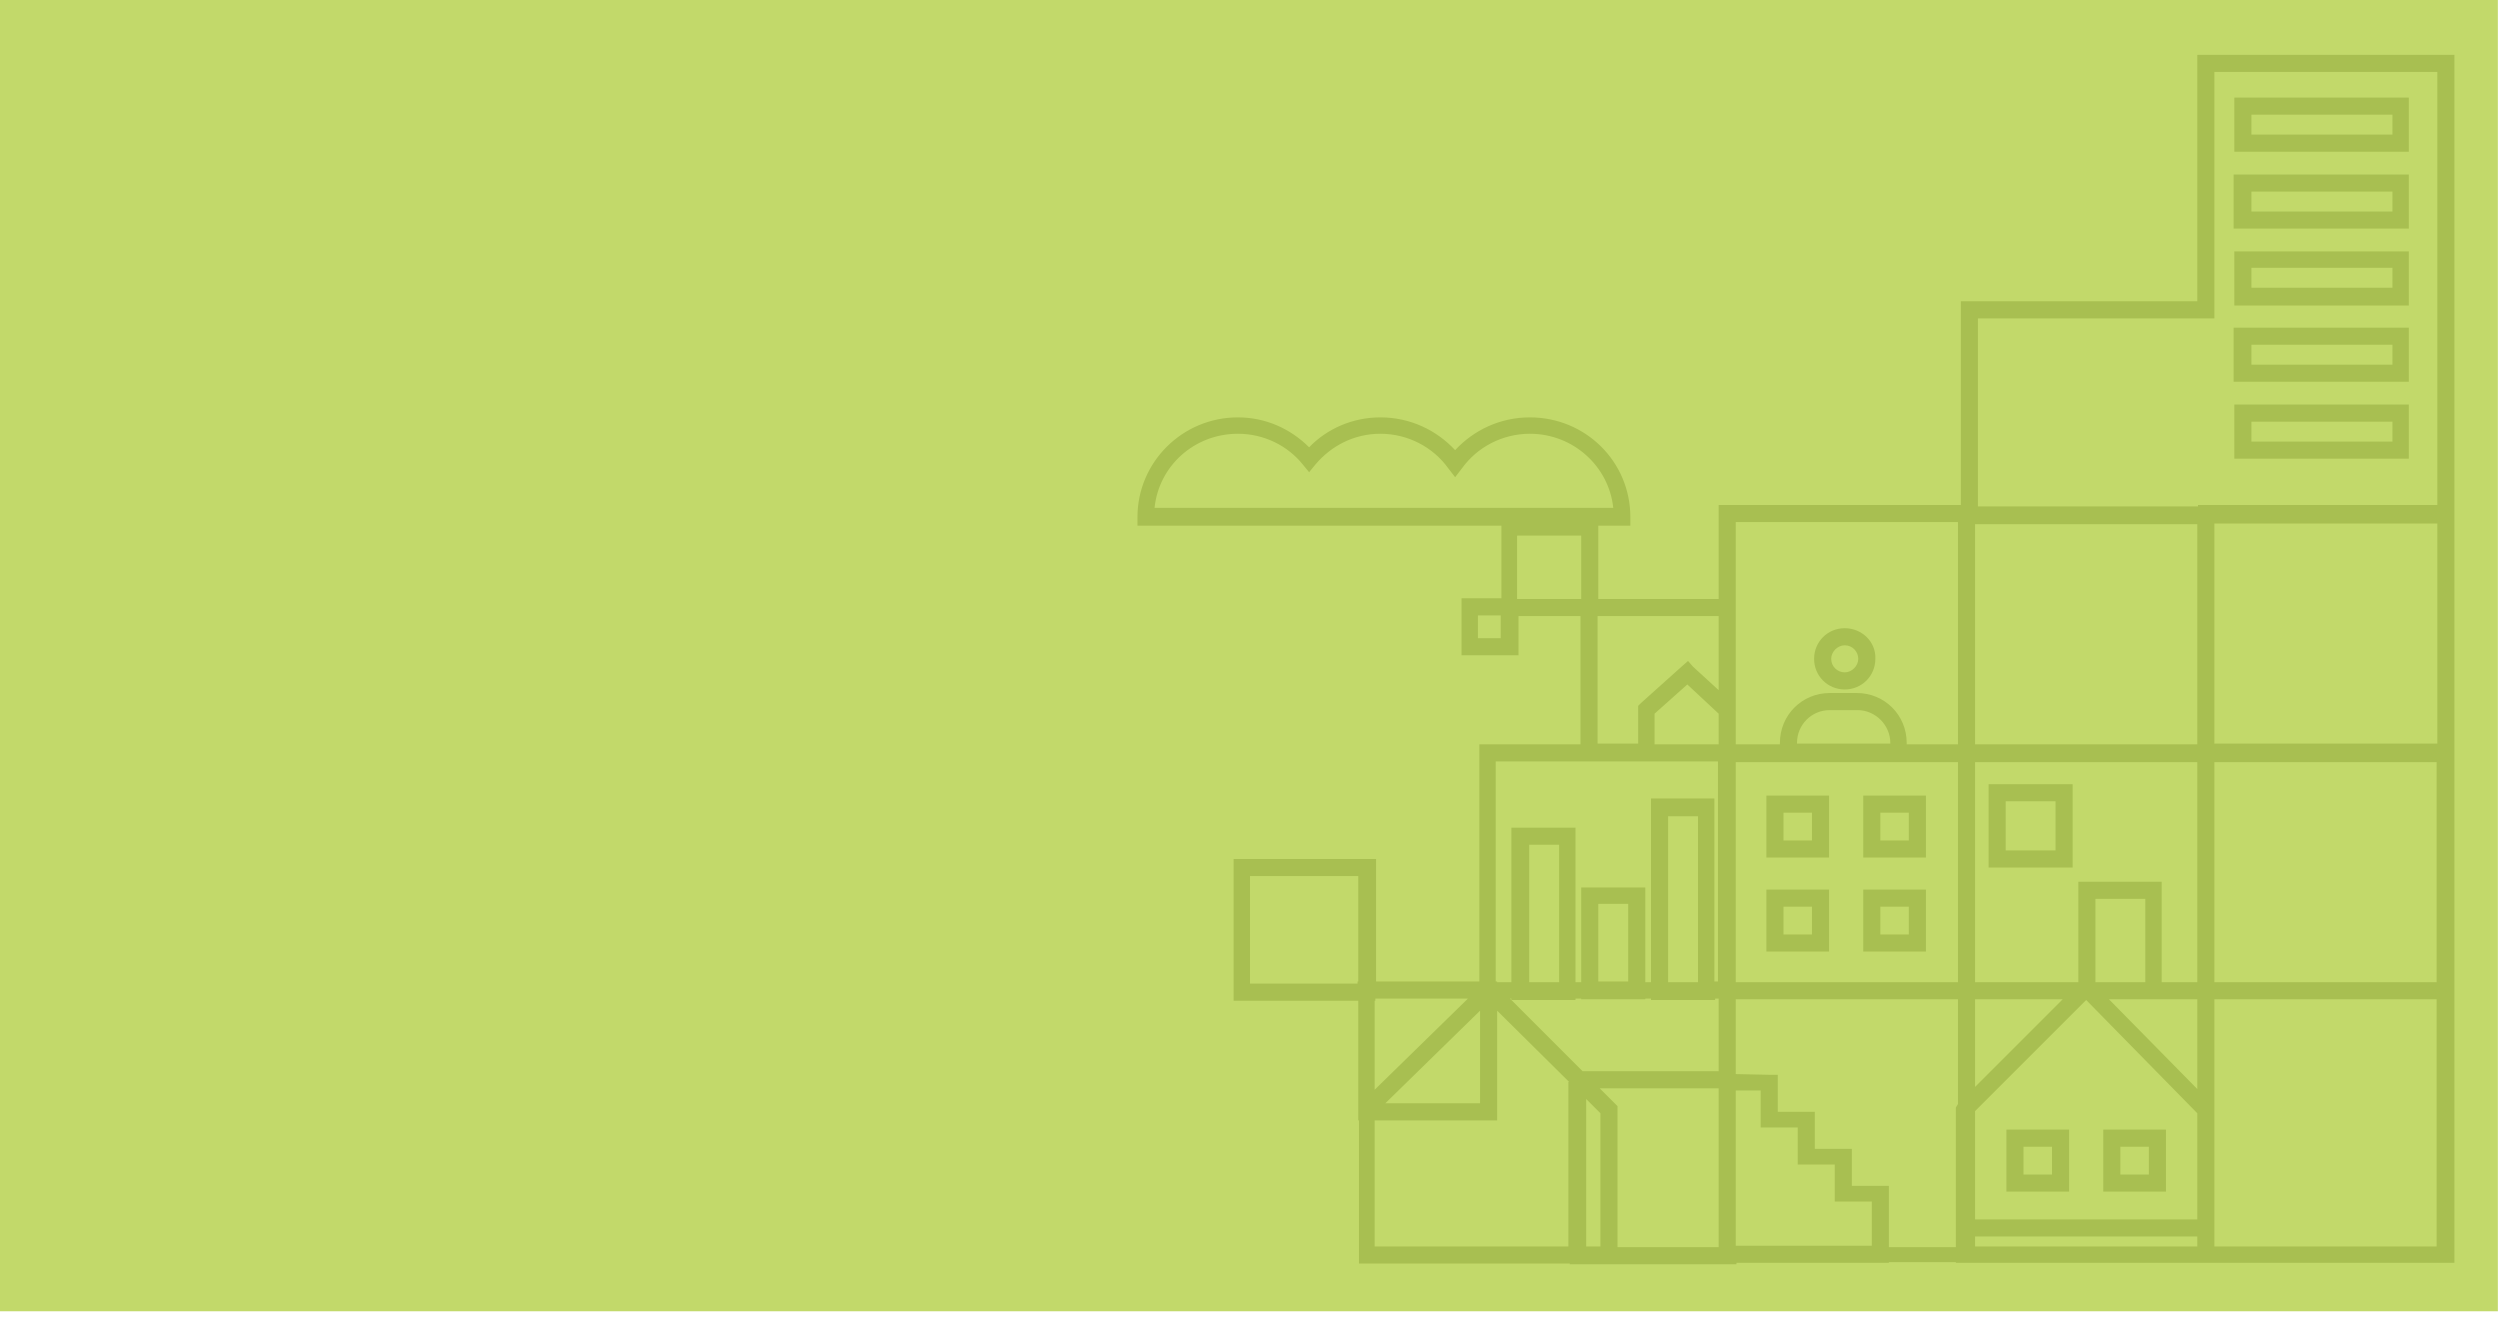 <?xml version="1.0" encoding="UTF-8"?>
<svg xmlns="http://www.w3.org/2000/svg" width="351" height="185" viewBox="0 0 351 185" fill="none">
  <g clip-path="url(#clip0_35736_556)">
    <path d="M350.7 0H0V184.1H350.7V0Z" fill="#C2D96A"></path>
    <path fill-rule="evenodd" clip-rule="evenodd" d="M309.7 7.7H308.5V8.9V42.3H276.5H275.3V43.5V70.9H242.5H241.3V72.1V84.1H224.4V74.1V73.8H227.7H228.9V72.6C228.9 64.8 222.6 58.6 214.8 58.6C210.6 58.6 206.9 60.4 204.3 63.2C201.7 60.4 198 58.6 193.8 58.6C189.9 58.6 186.3 60.2 183.8 62.8C181.2 60.2 177.7 58.6 173.8 58.6C166 58.6 159.7 64.9 159.7 72.6V73.8H160.9H210.8V74.1V84H206.4H205.2V85.2V90.8V92H206.4H212H213.2V90.8V86.5H221.9V104.5H208.9H207.7V105.7V137.8H193.2V121.8V120.6H192H174.4H173.2V121.8V139.3V140.5H174.4H190.7V156.1V157.3H190.8V176.2V177.4H192H220.4V177.5H221.6H242.6H243.8V177.3H264H265.2V177.2H274.6V177.3H275.8H309.7H310.9H343.4H344.6V176.1V139V137.8V106.7V105.5V72.1V70.9V43.5V42.3V8.9V7.7H343.4H309.7ZM308.5 152.9V140.3H303.5H302.3H296.1L308.5 152.9ZM289.6 140.3H277.3V152.6L289.6 140.3ZM277.3 156L292.9 140.4L308.5 156.3V171.2H277.3V156ZM277.3 175V173.6H308.5V175H277.3ZM274.9 155V140.3H243.7V150.5V150.8L248.4 150.9H249.6V152.1V156.1H253.6H254.8V157.3V161.3H258.8H260V162.5V166.5H264H265.2V167.7V175.1H274.6V156V155.5L274.9 155ZM241.3 175.1V171.3V152.8H224.6L226.7 154.9L227.1 155.3V155.8V175.1H241.3ZM243.7 174.9H262.8V168.7H258.8H257.6V167.5V163.5H253.6H252.4V162.3V158.3H248.4H247.2V157.1V153.1H243.7V156.8V174.9ZM310.9 73.5H342.2V104.4H310.9V73.5ZM342.2 70.9V44.7V43.5V10.1H310.9V43.5V44.7H309.7H277.7V71.1H308.6V70.9H309.8H342.2ZM301.2 137.9H294.2V126.2H301.2V137.9ZM303.5 137.9V125V123.8H302.3H293H291.8V125V137.9H277.3V107H308.5V137.9H303.5ZM310.9 137.9H342.1V107H310.9V137.9ZM342.2 175H310.9V173.6V172.4V140.3H342.1V175H342.2ZM274.9 137.9V107H243.7V137.9H274.9ZM241.3 150.4V140.2H240.8V140.4H239.6H233H231.8V140.2H231V140.3H229.8H223.2H222V140.2H221.2V140.4H220H213.4H212.2V140.2H212L222.2 150.4H241.3ZM231.8 137.9H231V125.8V124.6H229.8H223.2H222V125.8V137.9H221.2V117.4V116.2H220H213.4H212.2V117.4V137.9H210.2V137.8H210V106.9H241.2V137.8H240.7V113.3V112.1H239.5H233H231.8V113.3V137.9ZM228.6 126.9V137.8H224.4V126.9H228.6ZM234.2 137.9V114.6H238.4V137.9H234.2ZM218.9 118.6V137.9H214.7V118.6H218.9ZM220.3 151.9L210.2 141.9V156.1V157.3H209H193V175H220.2V151.9H220.3ZM222.7 175V154.3L224.7 156.3V175H222.7ZM193.1 140.2H206.1L193 153V140.5H193.1V140.2ZM207.8 141.9L194.5 154.9H207.8V141.9ZM190.7 123V137.8H190.6V138.1H175.5V123H190.7ZM241.3 104.5V100.2L236.9 96.1L232.3 100.2V104.5H241.3ZM237.7 93.6L241.3 96.9V86.5H224.3V104.4H230V99.6V99.1L230.4 98.7L236.2 93.5L237 92.8L237.7 93.6ZM243.7 99.6V99.1V85.3V84.1V73.3H274.9V104.5H267.7V104.3C267.7 100.4 264.6 97.3 260.7 97.3H256.9C253 97.3 249.9 100.4 249.9 104.3V104.5H243.7V99.6ZM210.7 86.4V86.5V89.6H207.5V86.4H210.7ZM213.1 84.1H222V75.2H213V84V84.1H213.1ZM226.5 71.3H162.1C162.7 65.4 167.7 60.9 173.8 60.9C177.5 60.9 180.8 62.6 182.9 65.2L183.8 66.3L184.7 65.2C186.9 62.6 190.1 60.9 193.8 60.9C197.7 60.9 201.2 62.8 203.3 65.7L204.3 67L205.3 65.7C207.4 62.8 210.9 60.9 214.8 60.9C220.9 60.9 225.9 65.5 226.5 71.3ZM277.3 73.6V104.5H308.5V73.6H277.3ZM279.2 110.1H280.4H289.8H291V111.3V120.6V121.8H289.8H280.4H279.2V120.6V111.3V110.1ZM281.6 112.5V119.4H288.6V112.5H281.6ZM281.7 158.6H282.9H289.3H290.5V159.8V166.1V167.3H289.3H282.9H281.7V166.1V159.8V158.6ZM284.1 161V164.9H288.1V161H284.1ZM296.5 158.6H295.3V159.8V166.1V167.3H296.5H302.9H304.1V166.1V159.8V158.6H302.9H296.5ZM297.7 164.9V161H301.7V164.9H297.7ZM248 111.7H249.2H255.6H256.8V112.9V119.2V120.4H255.6H249.2H248V119.2V112.9V111.7ZM250.4 114.1V118H254.4V114.1H250.4ZM262.8 111.7H261.6V112.9V119.2V120.4H262.8H269.2H270.4V119.2V112.9V111.7H269.2H262.8ZM264 118V114.1H268V118H264ZM248 124.9H249.2H255.6H256.8V126.1V132.4V133.6H255.6H249.2H248V132.4V126.1V124.9ZM250.4 127.3V131.2H254.4V127.3H250.4ZM262.8 124.9H261.6V126.1V132.4V133.6H262.8H269.2H270.4V132.4V126.1V124.9H269.2H262.8ZM264 131.2V127.3H268V131.2H264ZM314.9 13.7H313.7V14.9V20.1V21.3H314.9H337H338.2V20.1V14.9V13.7H337H314.9ZM316.1 18.9V16.1H335.9V18.9H316.1ZM313.7 24.5H314.9H337H338.2V25.7V30.9V32.1H337H314.8H313.6V30.9V25.7V24.5H313.7ZM316.1 26.9V29.7H335.9V26.9H316.1ZM314.9 35.3H313.7V36.5V41.7V42.9H314.9H337H338.2V41.7V36.5V35.3H337H314.9ZM316.1 40.4V37.6H335.9V40.4H316.1ZM313.7 46H314.9H337H338.2V47.2V52.4V53.6H337H314.8H313.6V52.4V47.2V46H313.7ZM316.1 48.4V51.2H335.9V48.4H316.1ZM314.9 56.8H313.7V58V63.2V64.4H314.9H337H338.2V63.2V58V56.8H337H314.9ZM316.1 62V59.2H335.9V62H316.1ZM256.9 99.7C254.3 99.7 252.3 101.8 252.3 104.3V104.4H265.4V104.3C265.4 101.8 263.3 99.7 260.8 99.7H256.9ZM259 88.2C256.6 88.2 254.7 90.1 254.7 92.5C254.7 94.9 256.6 96.8 259 96.8C261.4 96.8 263.3 94.9 263.3 92.5C263.4 90.1 261.4 88.2 259 88.2ZM257.1 92.5C257.1 91.5 258 90.6 259 90.6C260.1 90.6 260.9 91.5 260.9 92.5C260.9 93.5 260 94.4 259 94.4C258 94.4 257.1 93.6 257.1 92.5Z" fill="#A8BF51"></path>
  </g>
  <defs>
    <clipPath id="clip0_35736_556">
      <rect width="350.7" height="184.1" fill="white"></rect>
    </clipPath>
  </defs>
</svg>
